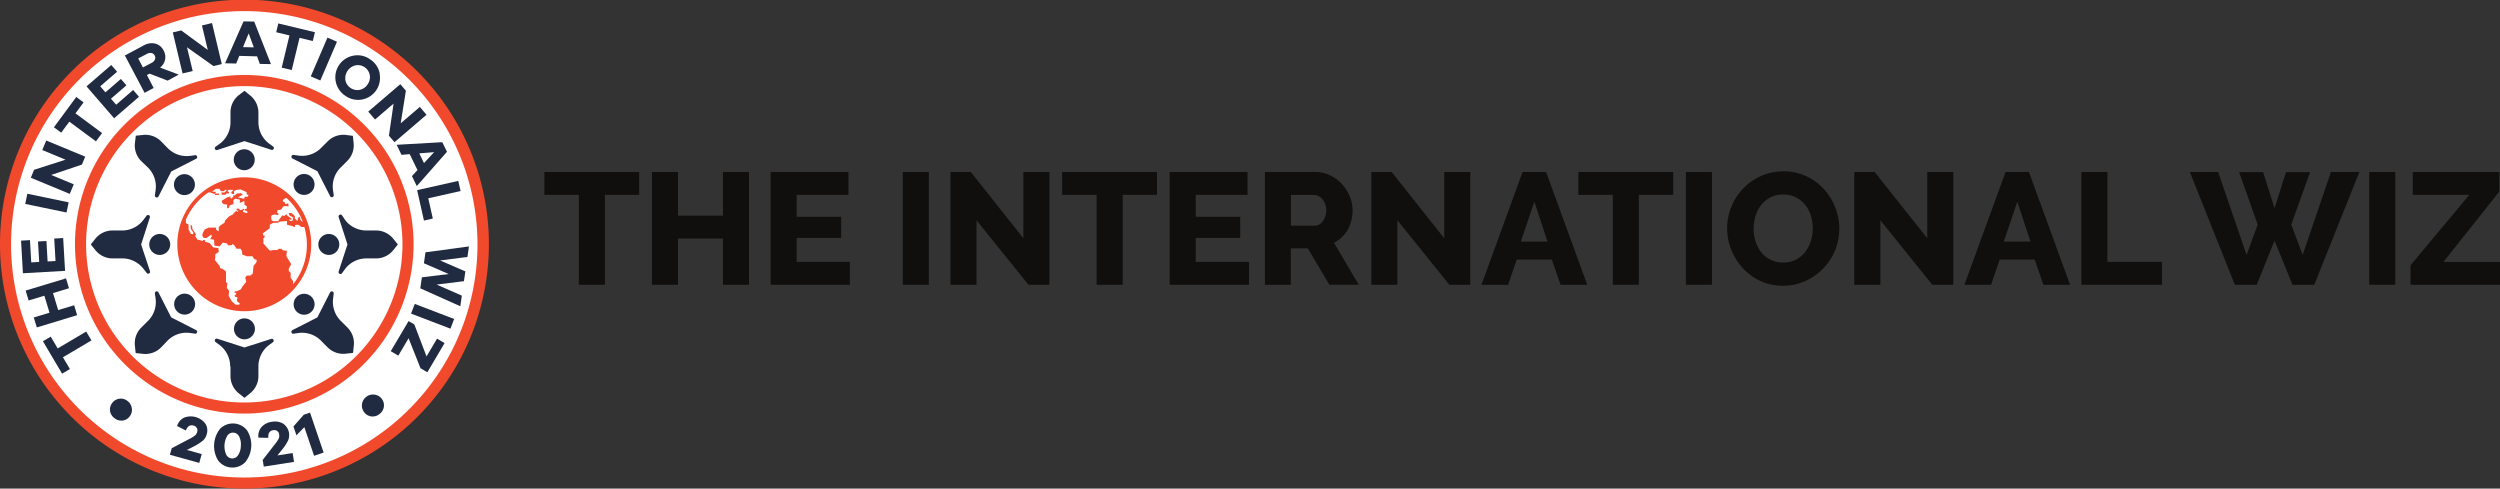 <svg xmlns="http://www.w3.org/2000/svg" viewBox="0 0 715.89 139.91"><rect x="0" y="0" width="715.89" height="139.91" fill="#333333" stroke="none"/><title>logo</title><g id="Layer_2" data-name="Layer 2"><g id="Layer_1-2" data-name="Layer 1"><path d="M139.43,70A69.48,69.48,0,1,1,70,.48,69.48,69.48,0,0,1,139.43,70" style="fill:#fff"/><path d="M70,24.66A45.3,45.3,0,1,0,115.25,70,45.35,45.35,0,0,0,70,24.66Zm0,93.77A48.48,48.48,0,1,1,118.43,70,48.52,48.52,0,0,1,70,118.43" style="fill:#f1492c"/><path d="M89.12,70A19.17,19.17,0,1,1,70,50.78,19.17,19.17,0,0,1,89.12,70" style="fill:#f1492c"/><path d="M83.94,81.46v-.93l-.71-1V78.1l-.54-.53,0-.62.69-1.31L82,73.35l.15-1.55L81,71.68l-.44-.44H79.8l-.4.37H78l0,.12H77.2l-1.77-2,0-1.56.29-.11.11-.6h-.42l-.16-.63,2-1.48v-1l1-.55.4,0h.83l.64-.34,2.07-.17v1.07l1.65.41.32.23h.3v-.57l.94-.09.91.66h.84a18.17,18.17,0,0,1-3.59,16.86l.32-.38" style="fill:#fff;fill-rule:evenodd"/><path d="M86.88,64c-.06-.19-.13-.36-.2-.54h-.2L86,62.91l-.09-.86-.5.27-.26,1-.72-.77,0-.71-.69-.6L83.45,61h-.8l.25.71,1,.54.17.18-.22.1,0,.57-.48.2L83,63.25l-.25-.36.64,0,.18-.24-1.44-1L82,61.3l-.58.53-.6-.12-.9,1.18-.19.46-.57,0h-.86l-.52-.25-.14-1,.18-.48.88-.2.94.2.12-.53-.4-.1.13-.82,1-.15.67-.94L81.8,59l.63.08h.22l-.12-.89-.76.31-.27-.66-.44-.07L81,57.34l.36-.38.67-.27A18.17,18.17,0,0,1,86.88,64" style="fill:#fff;fill-rule:evenodd"/><path d="M73.53,74.5l-.13.64-.8,1-.23,2.22-.71.56-1.06,0-.36.61.26,1.15-1.16,1.48-.36.68-1.1.53-.72.1,0,.31.51.15-.07.33-.45.44.28.34.55,0,0,.42-.14.42,0,.33.81.68-.11.35h-1.1l-1.09-1-.86-1.5.12-1.45-.65-.85L65.11,81l-.39-.11V77.75s-1.07-.83-1.13-.83-.57-.14-.57-.14l-.11-.6-1.4-1.75.14-.63,0-1,1-.67L62.52,71l-1.41-.12L60,69.58l-.78-.22-.5-.09.05-.46-.64-.1V69l-1.61-.4-.66-1,.27-.48-1-1.48-.18-1.09h-.42l.14,1,.71,1.09-.08.43L54.69,67,54,65.75V64.28l-.77-.37v-1a18.22,18.22,0,0,1,6.42-7.79h.67l.41.23.78.16.06.31,1.25,0-.17-.4-1.1,0,.25-.24-.09-.3h-1l1.09-.81h1l.49.68.82,0,.49-.48.37.18-.68.67-.89,0a2.8,2.8,0,0,1,.08.64l1.13,0,.12-.31.79-.06.09-.45-.46-.09.16-.41.35-.11,1.23.07-.68.62.11.47.7.11,0-.87.68-.35,1.2-.13,1.73.77v.65l.56.14-.29.53h-.78l-.23.59-1.79-.42,1.41-.75-.53-.46-1.22.15-.1.12h0v0l-.36.36-.58.06,0,.28.21.08v.1l-.47.07,0,.27-.45,0-.08-.54-.81.25-1.65,1,.19.66.46.31.92.12v1.06l.43-.08.39-.81,1-.31V57.27l.54-.4,1.32.31-.08.83h.35l1-.47,0,1.09.7.43,0,.65-.67.22,0,.22.81.37V61l-.25,0h0l-1-.32,0-.33.3-.21v-.29l-.32-.09-.09.29-.55.09-.06,0v0l-.2,0-.16-.32-.18-.09h-.41l-.18.14v.34l.35.12.34,0-.08,0-.32.35-.13-.18-.3-.08-.82.77.11.09L65.54,62,64.4,63.22l-.08.53-1.14.75-.57.57.07,1.13-.78-.36v-.66H59.72l-1.14.57-.48.9-.2.72.32.7.89.1,1.41-1,.13.48-.44.81,1.08.19.11,1.66,1.48.25.93-1.09,1.14.23.4.57,1.09-.07,0-.32.61.28.67,1.06,1.16,0,.43.75.07.93,1.29.49h1.63l.48.8.72.23" style="fill:#fff;fill-rule:evenodd"/><path d="M70,3.18A66.78,66.78,0,1,0,136.73,70,66.85,66.85,0,0,0,70,3.18Zm0,136.73a70,70,0,1,1,70-70,70,70,0,0,1-70,70" style="fill:#f1492c"/><polyline points="16.52 99.77 24.68 94.94 26.19 97.48 18.02 102.31 20.02 105.68 17.78 107 12.29 97.72 14.53 96.4 16.52 99.77" style="fill:#202b42"/><polyline points="18.9 79.71 19.76 82.54 15.18 83.93 16.66 88.79 21.23 87.41 22.09 90.25 10.54 93.76 9.67 90.91 14.18 89.54 12.7 84.68 8.2 86.04 7.34 83.21 18.9 79.71" style="fill:#202b42"/><polyline points="18.09 68.16 18.63 77.56 6.56 78.25 6.03 68.91 8.58 68.76 8.95 75.14 11.22 75 10.88 69.15 13.3 69.02 13.63 74.87 15.9 74.74 15.53 68.31 18.09 68.16" style="fill:#202b42"/><polyline points="19.05 60.85 7.22 58.4 7.83 55.48 19.66 57.94 19.05 60.85" style="fill:#202b42"/><polyline points="24.4 44.86 23.46 47.13 14.66 50.1 21.12 52.78 19.98 55.52 8.82 50.9 9.77 48.62 18.77 45.73 12.11 42.97 13.24 40.24 24.4 44.86" style="fill:#202b42"/><polyline points="21.61 32.46 29.23 38.1 27.48 40.48 19.85 34.84 17.52 37.99 15.44 36.45 21.84 27.77 23.93 29.32 21.61 32.46" style="fill:#202b42"/><polyline points="39.8 27.71 32.68 33.87 24.78 24.73 31.86 18.61 33.53 20.54 28.7 24.72 30.19 26.44 34.62 22.61 36.2 24.43 31.77 28.27 33.26 29.98 38.13 25.77 39.8 27.71" style="fill:#202b42"/><path d="M43.42,18a1.94,1.94,0,0,0,.94-.94,1.31,1.31,0,0,0-.07-1.17,1.29,1.29,0,0,0-.91-.7,1.94,1.94,0,0,0-1.31.24l-2.49,1.31,1.35,2.57ZM48,23.09l-5.16-2-.77.4L44,25.19,41.4,26.58,35.76,15.89,41.17,13a4.51,4.51,0,0,1,3.3-.51,3.71,3.71,0,0,1,2.39,2,3.78,3.78,0,0,1,.41,2.6,4,4,0,0,1-1.43,2.27l5.35,2L48,23.09" style="fill:#202b42"/><polyline points="63.51 18.35 61.13 18.92 53.55 13.54 55.18 20.34 52.28 21.03 49.48 9.28 51.89 8.71 59.5 14.3 57.83 7.29 60.71 6.6 63.51 18.35" style="fill:#202b42"/><path d="M71.21,9.56,69.59,13.5l3.09.06Zm3.21,8.8-.8-2.22L68.53,16l-.89,2.19-3.19-.07,5.29-12,3.05.06,4.8,12.18-3.17-.06" style="fill:#202b42"/><polyline points="85.77 10.84 83.54 20.06 80.67 19.37 82.89 10.14 79.09 9.23 79.69 6.71 90.18 9.23 89.57 11.75 85.77 10.84" style="fill:#202b42"/><polyline points="88.99 21.87 93.77 10.77 96.5 11.95 91.72 23.05 88.99 21.87" style="fill:#202b42"/><path d="M103,25.73a3.5,3.5,0,0,0,2.25-1.55,3.54,3.54,0,0,0,.64-2.69,3.49,3.49,0,0,0-4.09-2.78A3.82,3.82,0,0,0,98.91,23,3.51,3.51,0,0,0,103,25.73Zm5.7-4.64a6.29,6.29,0,0,1-5,7.4,6.26,6.26,0,0,1-4.81-1.06,6.33,6.33,0,0,1-2.75-4.09,6.3,6.3,0,0,1,5-7.39A6.19,6.19,0,0,1,106,17a6.27,6.27,0,0,1,2.75,4.09" style="fill:#202b42"/><polyline points="112.97 40.72 111.37 38.86 112.7 29.67 107.39 34.22 105.45 31.96 114.63 24.1 116.23 25.98 114.74 35.31 120.22 30.62 122.14 32.86 112.97 40.72" style="fill:#202b42"/><path d="M124.31,43.57l-4.24.35,1.34,2.78Zm-6.37,6.86,1.61-1.72-2.23-4.57-2.35.2-1.39-2.88,13.07-.74L128,43.46l-8.65,9.83-1.39-2.86" style="fill:#202b42"/><polyline points="121.4 63.16 119.45 54.45 131.23 51.8 131.89 54.7 122.64 56.78 123.94 62.59 121.4 63.16" style="fill:#202b42"/><polyline points="120.35 82.56 120.81 79.41 128.48 78.47 121.39 75.39 121.84 72.25 134.29 70.57 133.85 73.58 126.02 74.58 133.26 77.72 132.85 80.52 125.03 81.49 132.25 84.66 131.82 87.7 120.35 82.56" style="fill:#202b42"/><polyline points="118.77 87.03 130.05 91.34 128.99 94.12 117.7 89.8 118.77 87.03" style="fill:#202b42"/><polyline points="111.89 100.57 117 91.94 118.65 92.91 122.14 102.06 125.15 96.97 127.31 98.25 122.37 106.6 120.41 105.44 117 96.86 114.06 101.84 111.89 100.57" style="fill:#202b42"/><path d="M37.75,116.9a3,3,0,0,1-.59,2.3,2.93,2.93,0,0,1-2,1.22,3.14,3.14,0,0,1-2.35-.65,3.1,3.1,0,0,1-1.29-2.07,3,3,0,0,1,.6-2.29,3,3,0,0,1,2-1.22,3,3,0,0,1,2.36.61,3.07,3.07,0,0,1,1.26,2.1" style="fill:#202b42"/><path d="M57.09,132.57l-8.44-2.34.52-1.88,5.06-2.66c.36-.18.61-.32.74-.4s.34-.21.6-.39a2,2,0,0,0,.59-.56,2.22,2.22,0,0,0,.31-.68,1.35,1.35,0,0,0-.12-1.12,1.46,1.46,0,0,0-.94-.67c-1-.28-1.73.19-2.18,1.41L50.71,122a3.87,3.87,0,0,1,2-2.4,5.25,5.25,0,0,1,6.08,1.69,3.6,3.6,0,0,1,.4,3.07,3.54,3.54,0,0,1-1.11,1.83,13.63,13.63,0,0,1-2.47,1.59l-2.09,1.07,4.24,1.18-.7,2.5" style="fill:#202b42"/><path d="M68.16,130.36a4.84,4.84,0,0,0,.8-2.65,5,5,0,0,0-.49-2.73,1.93,1.93,0,0,0-1.64-1.09,1.91,1.91,0,0,0-1.75.9,6,6,0,0,0-.31,5.38,1.93,1.93,0,0,0,3.39.19Zm2.58-7.13a7.84,7.84,0,0,1-.52,9.13,5.16,5.16,0,0,1-7.72-.44,7.92,7.92,0,0,1,.52-9.13,5.16,5.16,0,0,1,7.72.44" style="fill:#202b42"/><path d="M84.18,132.27l-8.65,1.35-.3-1.92,3.5-4.51c.26-.32.43-.54.52-.67s.21-.33.38-.6a2.26,2.26,0,0,0,.31-.76,2.36,2.36,0,0,0,0-.75,1.4,1.4,0,0,0-.57-1,1.48,1.48,0,0,0-1.13-.22q-1.56.24-1.41,2.19L74,125.32a3.87,3.87,0,0,1,.86-3,4.7,4.7,0,0,1,3-1.53,4.64,4.64,0,0,1,3.28.56,4,4,0,0,1,1.37,4.76,13.2,13.2,0,0,1-1.59,2.47l-1.47,1.83,4.35-.68.4,2.57" style="fill:#202b42"/><polyline points="92.67 129.59 89.94 130.52 87.15 122.32 84.89 124.65 84.03 122.12 87 118.75 88.78 118.15 92.67 129.59" style="fill:#202b42"/><path d="M107.18,113a3,3,0,0,1,2.08,1.14,3,3,0,0,1,.67,2.28,3.08,3.08,0,0,1-1.23,2.11,3.05,3.05,0,0,1-2.31.72,3,3,0,0,1-2.07-1.16,3.11,3.11,0,0,1,.52-4.41,3,3,0,0,1,2.34-.68" style="fill:#202b42"/><path d="M66.94,45.74a3,3,0,1,0,3-3,3,3,0,0,0-3,3" style="fill:#202b42"/><path d="M74,35V32.22A6.31,6.31,0,0,0,71.6,27.3L70,26,68.31,27.3A6.31,6.31,0,0,0,66,32.22V35a7.63,7.63,0,0,1-3,6.11L61.75,42a.54.54,0,0,0,.5.95L70,40.41l7.71,2.49a.54.54,0,0,0,.49-.95L77,41.07A7.62,7.62,0,0,1,74,35" style="fill:#202b42"/><path d="M73,94.17a3,3,0,1,0-3,3,3,3,0,0,0,3-3" style="fill:#202b42"/><path d="M66,104.94v2.75a6.31,6.31,0,0,0,2.35,4.91L70,113.93l1.65-1.33A6.31,6.31,0,0,0,74,107.68v-2.74a7.65,7.65,0,0,1,3-6.11L78.15,98a.54.54,0,0,0-.49-.95L70,99.5,62.25,97a.54.54,0,0,0-.5.95l1.16.87a7.66,7.66,0,0,1,3,6.11" style="fill:#202b42"/><path d="M50.7,55a3,3,0,1,0,0-4.26,3,3,0,0,0,0,4.26" style="fill:#202b42"/><path d="M48,42.39,46.1,40.45A6.33,6.33,0,0,0,41,38.63l-2.11.23L38.63,41a6.33,6.33,0,0,0,1.82,5.14L42.39,48a7.64,7.64,0,0,1,2.17,6.47L44.35,56a.55.55,0,0,0,1,.32l3.68-7.21,7.21-3.68a.55.55,0,0,0-.32-1l-1.44.2A7.61,7.61,0,0,1,48,42.39" style="fill:#202b42"/><path d="M89.2,85a3,3,0,1,0,0,4.25,3,3,0,0,0,0-4.25" style="fill:#202b42"/><path d="M91.87,97.52l1.94,1.94A6.33,6.33,0,0,0,99,101.28l2.1-.23.22-2.1a6.29,6.29,0,0,0-1.81-5.14l-1.94-1.94a7.65,7.65,0,0,1-2.17-6.47L95.56,84a.55.55,0,0,0-1-.33l-3.68,7.22-7.21,3.68a.55.55,0,0,0,.32,1l1.44-.21a7.66,7.66,0,0,1,6.47,2.17" style="fill:#202b42"/><path d="M45.74,73a3,3,0,1,0-3-3,3,3,0,0,0,3,3" style="fill:#202b42"/><path d="M35,66H32.22a6.29,6.29,0,0,0-4.91,2.35L26,70l1.33,1.65A6.29,6.29,0,0,0,32.22,74H35a7.62,7.62,0,0,1,6.1,3L42,78.15a.54.54,0,0,0,.95-.49L40.41,70l2.49-7.7a.54.54,0,0,0-.95-.5l-.88,1.16A7.63,7.63,0,0,1,35,66" style="fill:#202b42"/><path d="M94.16,67a3,3,0,1,0,3,3,3,3,0,0,0-3-3" style="fill:#202b42"/><path d="M104.94,74h2.74a6.31,6.31,0,0,0,4.92-2.35L113.93,70l-1.33-1.64A6.31,6.31,0,0,0,107.68,66h-2.74a7.66,7.66,0,0,1-6.11-3L98,61.75a.55.55,0,0,0-1,.5L99.5,70,97,77.66a.55.55,0,0,0,1,.49L98.83,77a7.65,7.65,0,0,1,6.11-3" style="fill:#202b42"/><path d="M55,89.2a3,3,0,1,0-4.26,0,3,3,0,0,0,4.26,0" style="fill:#202b42"/><path d="M42.39,91.87l-1.94,1.94A6.33,6.33,0,0,0,38.63,99l.22,2.1,2.11.23a6.33,6.33,0,0,0,5.14-1.82L48,97.52a7.64,7.64,0,0,1,6.47-2.17l1.44.21a.55.55,0,0,0,.32-1l-7.21-3.68-3.68-7.22a.55.55,0,0,0-1,.33l.21,1.44a7.65,7.65,0,0,1-2.17,6.47" style="fill:#202b42"/><path d="M84.94,50.7a3,3,0,1,0,4.26,0,3,3,0,0,0-4.26,0" style="fill:#202b42"/><path d="M97.52,48l1.94-1.94A6.29,6.29,0,0,0,101.27,41l-.22-2.1L99,38.63a6.33,6.33,0,0,0-5.14,1.82l-1.94,1.94a7.63,7.63,0,0,1-6.47,2.16L84,44.35a.55.55,0,0,0-.32,1l7.21,3.68,3.68,7.21a.55.55,0,0,0,1-.32l-.21-1.44A7.64,7.64,0,0,1,97.52,48" style="fill:#202b42"/><polyline points="183.04 55.8 173.22 55.8 173.22 81.55 165.75 81.55 165.75 55.8 155.88 55.8 155.88 49.25 183.04 49.25 183.04 55.8" style="fill:#100f0d"/><polyline points="214.48 49.25 214.48 81.55 207.02 81.55 207.02 68.31 194.15 68.31 194.15 81.55 186.68 81.55 186.68 49.25 194.15 49.25 194.15 61.76 207.02 61.76 207.02 49.25 214.48 49.25" style="fill:#100f0d"/><polyline points="243.37 75 243.37 81.55 220.67 81.55 220.67 49.25 242.96 49.25 242.96 55.8 228.13 55.8 228.13 62.08 240.87 62.08 240.87 68.13 228.13 68.13 228.13 75 243.37 75" style="fill:#100f0d"/><rect x="258.52" y="49.25" width="7.46" height="32.3" style="fill:#100f0d"/><polyline points="279.63 63.08 279.63 81.55 272.17 81.55 272.17 49.25 277.99 49.25 293.05 68.22 293.05 49.25 300.51 49.25 300.51 81.55 294.51 81.55 279.63 63.08" style="fill:#100f0d"/><polyline points="331.31 55.8 321.49 55.8 321.49 81.55 314.02 81.55 314.02 55.8 304.15 55.8 304.15 49.25 331.31 49.25 331.31 55.8" style="fill:#100f0d"/><polyline points="357.66 75 357.66 81.55 334.94 81.55 334.94 49.25 357.25 49.25 357.25 55.8 342.41 55.8 342.41 62.08 355.15 62.08 355.15 68.13 342.41 68.13 342.41 75 357.66 75" style="fill:#100f0d"/><path d="M369.67,64.62h6.82a2.81,2.81,0,0,0,2.28-1.24,5.21,5.21,0,0,0,1-3.21A4.51,4.51,0,0,0,378.63,57a3.24,3.24,0,0,0-2.37-1.18h-6.59Zm-7.46,16.93V49.25h14.55a9.46,9.46,0,0,1,4.21,1,11.12,11.12,0,0,1,3.35,2.51,11.7,11.7,0,0,1,2.2,3.5,10.41,10.41,0,0,1,.8,4,10.93,10.93,0,0,1-.37,2.88,11.28,11.28,0,0,1-1,2.62A9.82,9.82,0,0,1,382,69.54l7.1,12h-8.42l-6.19-10.42h-4.86V81.55h-7.46" style="fill:#100f0d"/><polyline points="400.15 63.08 400.15 81.55 392.69 81.55 392.69 49.25 398.51 49.25 413.57 68.22 413.57 49.25 421.03 49.25 421.03 81.55 415.03 81.55 400.15 63.08" style="fill:#100f0d"/><path d="M443.14,69.18l-3.77-11.43L435.5,69.18ZM436,49.25h6.73l11.79,32.3h-7.65l-2.5-7.23H434.32l-2.46,7.23h-7.64L436,49.25" style="fill:#100f0d"/><polyline points="479.13 55.8 469.3 55.8 469.3 81.55 461.84 81.55 461.84 55.8 451.97 55.8 451.97 49.25 479.13 49.25 479.13 55.8" style="fill:#100f0d"/><rect x="482.77" y="49.25" width="7.46" height="32.3" style="fill:#100f0d"/><path d="M502.15,65.45a11.83,11.83,0,0,0,.55,3.61,9.63,9.63,0,0,0,1.61,3.12,7.78,7.78,0,0,0,6.29,3,7.77,7.77,0,0,0,3.74-.86A8.14,8.14,0,0,0,517,72.06a10,10,0,0,0,1.57-3.13,12.4,12.4,0,0,0,.52-3.58,12.19,12.19,0,0,0-.54-3.61,9.16,9.16,0,0,0-1.64-3.09,8.17,8.17,0,0,0-2.66-2.15,7.92,7.92,0,0,0-3.63-.79,7.7,7.7,0,0,0-3.69.84,8.11,8.11,0,0,0-2.64,2.21,9.28,9.28,0,0,0-1.6,3.11,12.4,12.4,0,0,0-.52,3.58Zm8.42,16.37A15,15,0,0,1,504,80.41a15.88,15.88,0,0,1-5-3.7,17.08,17.08,0,0,1-3.26-5.26,16.61,16.61,0,0,1-1.16-6.1,15.82,15.82,0,0,1,1.21-6.14,16.21,16.21,0,0,1,8.48-8.8,15.52,15.52,0,0,1,6.45-1.34,14.88,14.88,0,0,1,6.56,1.41,15.93,15.93,0,0,1,5.06,3.73,17,17,0,0,1,4.36,11.28,16.18,16.18,0,0,1-1.2,6.14A16.42,16.42,0,0,1,517,80.46a15.24,15.24,0,0,1-6.46,1.36" style="fill:#100f0d"/><polyline points="538.46 63.08 538.46 81.55 530.99 81.55 530.99 49.25 536.82 49.25 551.88 68.22 551.88 49.25 559.34 49.25 559.34 81.55 553.33 81.55 538.46 63.08" style="fill:#100f0d"/><path d="M581.44,69.18l-3.77-11.43-3.86,11.43Zm-7.13-19.93H581l11.78,32.3h-7.64l-2.5-7.23H572.62l-2.46,7.23h-7.64l11.79-32.3" style="fill:#100f0d"/><polyline points="596.01 81.55 596.01 49.25 603.47 49.25 603.47 75 619.12 75 619.12 81.55 596.01 81.55" style="fill:#100f0d"/><polyline points="641.18 49.29 648.06 49.29 651.33 59.62 654.61 49.29 661.52 49.29 656.11 64.31 659.38 73 667.48 49.25 675.62 49.25 662.7 81.55 656.47 81.55 651.33 68.9 646.23 81.55 639.96 81.55 627.08 49.25 635.18 49.25 643.32 73 646.51 64.31 641.18 49.29" style="fill:#100f0d"/><rect x="678.44" y="49.25" width="7.47" height="32.3" style="fill:#100f0d"/><polyline points="690.27 75.95 707.11 55.8 690.91 55.8 690.91 49.25 715.71 49.25 715.71 54.84 699.69 75 715.89 75 715.89 81.55 690.27 81.55 690.27 75.95" style="fill:#100f0d"/></g></g></svg>